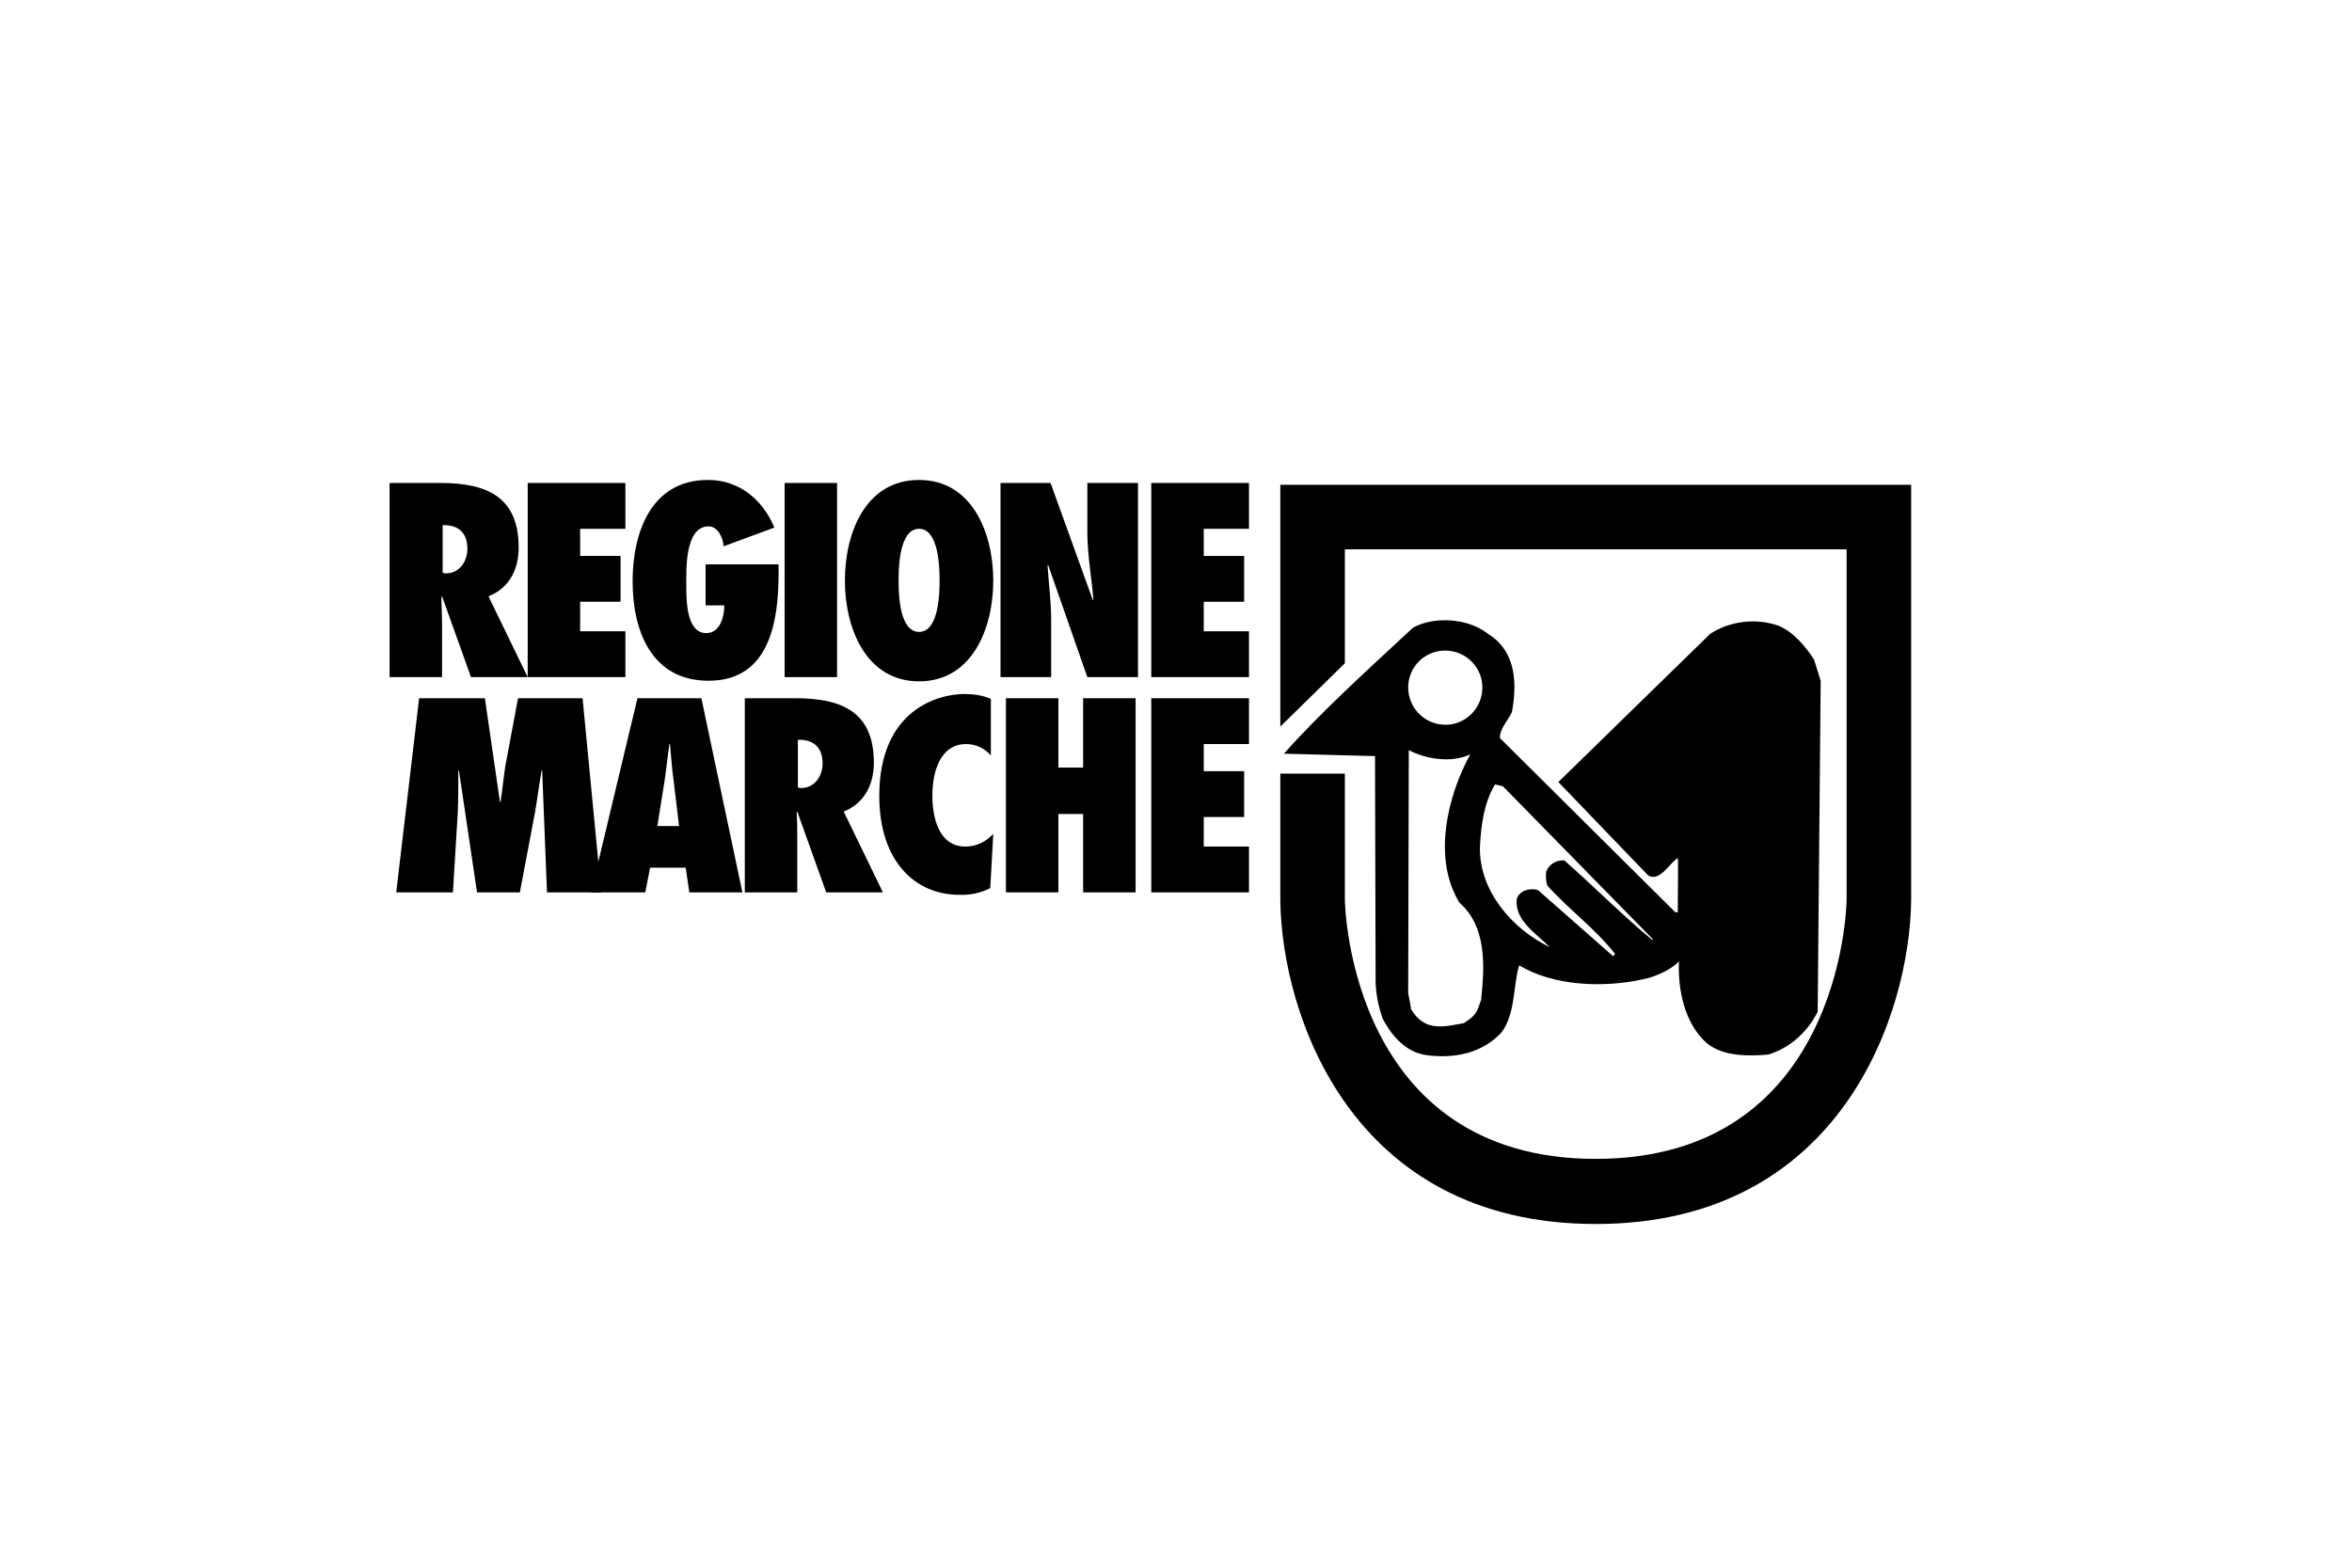 <?xml version="1.0" encoding="utf-8"?>
<!-- Generator: Adobe Illustrator 25.0.0, SVG Export Plug-In . SVG Version: 6.00 Build 0)  -->
<svg version="1.1" id="Livello_1" xmlns="http://www.w3.org/2000/svg" xmlns:xlink="http://www.w3.org/1999/xlink" x="0px" y="0px"
	 viewBox="0 0 390 260" style="enable-background:new 0 0 390 260;" xml:space="preserve">
<style type="text/css">
	.st0{fill-rule:evenodd;clip-rule:evenodd;}
</style>
<path d="M317,80.4H212.3v40.1l10.7-10.5V91.1h83.2v58c0,1.8-1.2,43.1-41.6,43.1s-41.6-41.4-41.6-43.1v-20.8h-10.7v21
	c0.2,18.6,11.5,53.7,52.3,53.7s52.1-35.1,52.3-53.7V80.4z"/>
<path d="M78.1,112.3l-4.8-13.4L73.2,99c0,1.6,0.1,3.2,0.1,4.7v8.6h-8.7V80.1H73c7.6,0,13,2.2,13,10.7c0,3.6-1.5,6.7-5,8.1l6.5,13.4
	H78.1z M73.9,95.1c2.3,0,3.6-2,3.6-4.1c0-2.8-1.7-4-4.1-3.9V95L73.9,95.1z"/>
<path d="M87.5,80.1h16.2v7.6h-7.5v4.5h6.7v7.6h-6.7v4.9h7.5v7.6H87.5V80.1z"/>
<path d="M129.1,93.7v1.4c0,8-1.5,17.8-11.6,17.8c-9.5,0-12.6-8.3-12.6-16.5c0-8,3-16.8,12.5-16.8c5.2,0,9.1,3.3,11,7.9l-8.4,3.1
	c-0.1-1.3-0.9-3.3-2.5-3.3c-4,0-3.7,7.4-3.7,9.8s0,7.9,3.3,7.9c2.3,0,3-2.7,3-4.6H117v-6.8H129.1z"/>
<path d="M130.1,112.3V80.1h8.7v32.2H130.1z"/>
<path d="M152.4,79.6c8.8,0,12.3,8.8,12.3,16.7s-3.5,16.7-12.3,16.7s-12.3-8.8-12.3-16.7S143.5,79.6,152.4,79.6z M152.4,104.8
	c3.3,0,3.4-6.5,3.4-8.5s-0.1-8.6-3.4-8.6s-3.4,6.5-3.4,8.6S149.1,104.8,152.4,104.8z"/>
<path d="M165.9,80.1h8.3l7,19.4l0.1-0.1c-0.3-3.7-1-7.4-1-11.1v-8.2h8.4v32.2h-8.4l-6.5-18.6l-0.1,0.1c0.2,3,0.6,6,0.6,9.1v9.4h-8.4
	L165.9,80.1z"/>
<path d="M190.9,80.1h16.2v7.6h-7.5v4.5h6.7v7.6h-6.7v4.9h7.5v7.6h-16.2V80.1z"/>
<path d="M90.7,148l-0.8-20.2h-0.1c-0.4,2.3-0.7,4.7-1.1,7L86.2,148h-7.1l-3-20.2H76c0,2.4,0,4.7-0.1,7.1L75.1,148h-9.4l3.8-32.2
	h10.9l2.5,17.2H83c0.3-2,0.5-4,0.8-6l2.1-11.2h10.7l3.1,32.2H90.7z"/>
<path d="M114.3,148l-0.6-4.1h-5.9L107,148h-9l7.7-32.2h10.6l6.8,32.2H114.3z M112.6,137l-0.9-7.5c-0.3-2-0.4-4.1-0.6-6.1h-0.1
	c-0.3,2-0.5,4.1-0.8,6.1l-1.2,7.5H112.6z"/>
<path d="M137,148l-4.8-13.4l-0.1,0.1c0.1,1.6,0.1,3.2,0.1,4.7v8.6h-8.7v-32.2h8.4c7.6,0,13,2.2,13,10.7c0,3.5-1.5,6.7-5,8.1
	l6.5,13.4H137z M132.8,130.7c2.3,0,3.6-2,3.6-4.1c0-2.8-1.7-4-4.1-3.9v7.9L132.8,130.7z"/>
<path d="M164.3,125.3c-1-1.2-2.5-1.9-4.1-1.9c-4.5,0-5.6,5-5.6,8.5c0,3.8,1.1,8.5,5.5,8.5c1.8,0,3.4-0.8,4.6-2.1l-0.5,9
	c-1.6,0.8-3.4,1.2-5.2,1.1c-7.1,0-13.2-5.4-13.2-16.4c0-14.4,9.9-16.9,14.1-16.9c1.5,0,3,0.2,4.4,0.8V125.3z"/>
<path d="M179.6,148v-13h-4.1v13h-8.7v-32.2h8.7v11.5h4.1v-11.5h8.7V148H179.6z"/>
<path d="M190.9,115.8h16.2v7.6h-7.5v4.5h6.7v7.6h-6.7v4.9h7.5v7.6h-16.2V115.8z"/>
<path class="st0" d="M300.8,109.4c-1.4-2.2-3.6-4.8-6.1-5.7c-3.7-1.2-7.8-0.7-11.1,1.4l-25.2,24.6l14.9,15.5c1.9,1.1,3.5-2,4.9-2.9
	c0.1,0,0,6.4,0,9h-0.4l-29.1-28.9c0-1.6,1.3-2.8,2-4.3c0.8-4.4,0.9-10-4-13c-3.1-2.5-8.8-3-12.4-1c-7,6.5-15.6,14.3-21.4,20.9
	l15.1,0.4l0.1,37.7c0.1,2,0.5,4,1.2,5.9c1.7,3.2,4.1,5.6,7.3,6c4.5,0.6,9.2-0.3,12.4-3.8c2.3-3.1,1.9-7.8,2.9-11.1
	c5.6,3.4,13.9,3.8,20.6,2.3c2.2-0.4,5.1-1.9,5.9-3c-0.2,4.5,0.8,10.2,4.6,13.6c2.7,2.2,6.8,2.2,10.2,1.9c3.6-1.1,6.5-3.7,8.2-7.1
	l0.5-54.9L300.8,109.4z M239.8,107.9c3.4,0.1,6.1,2.9,6,6.3c-0.1,3.4-2.9,6.1-6.3,6c-3.3-0.1-6-2.8-6-6.2
	C233.5,110.6,236.3,107.8,239.8,107.9L239.8,107.9z M245.6,165.8c-0.7,2-0.7,2.5-2.9,3.9c-3,0.5-6.4,1.6-8.7-2.3l-0.5-2.7l0.1-40.3
	c2.8,1.5,7.1,2.2,10.2,0.7c-3.8,6.9-6.3,17.3-1.8,24.6C246.5,153.7,246.2,160,245.6,165.8L245.6,165.8z M274.1,156
	c-5.2-4.3-9.6-8.8-14.7-13.3c-1.3-0.1-2.5,0.6-3,1.8c-0.1,0.8-0.1,1.6,0.2,2.4c3.5,3.9,7.9,7.1,11.2,11.3l-0.3,0.4l-12.5-11
	c-1.5-0.4-3.1,0.2-3.5,1.5c-0.4,3.5,3.2,5.7,5.5,8c-6.4-3.1-11.8-9.5-11.6-16.7c0.2-3.8,0.7-7.3,2.5-10.3l1.3,0.3l24.8,25.3
	L274.1,156z"/>
</svg>
